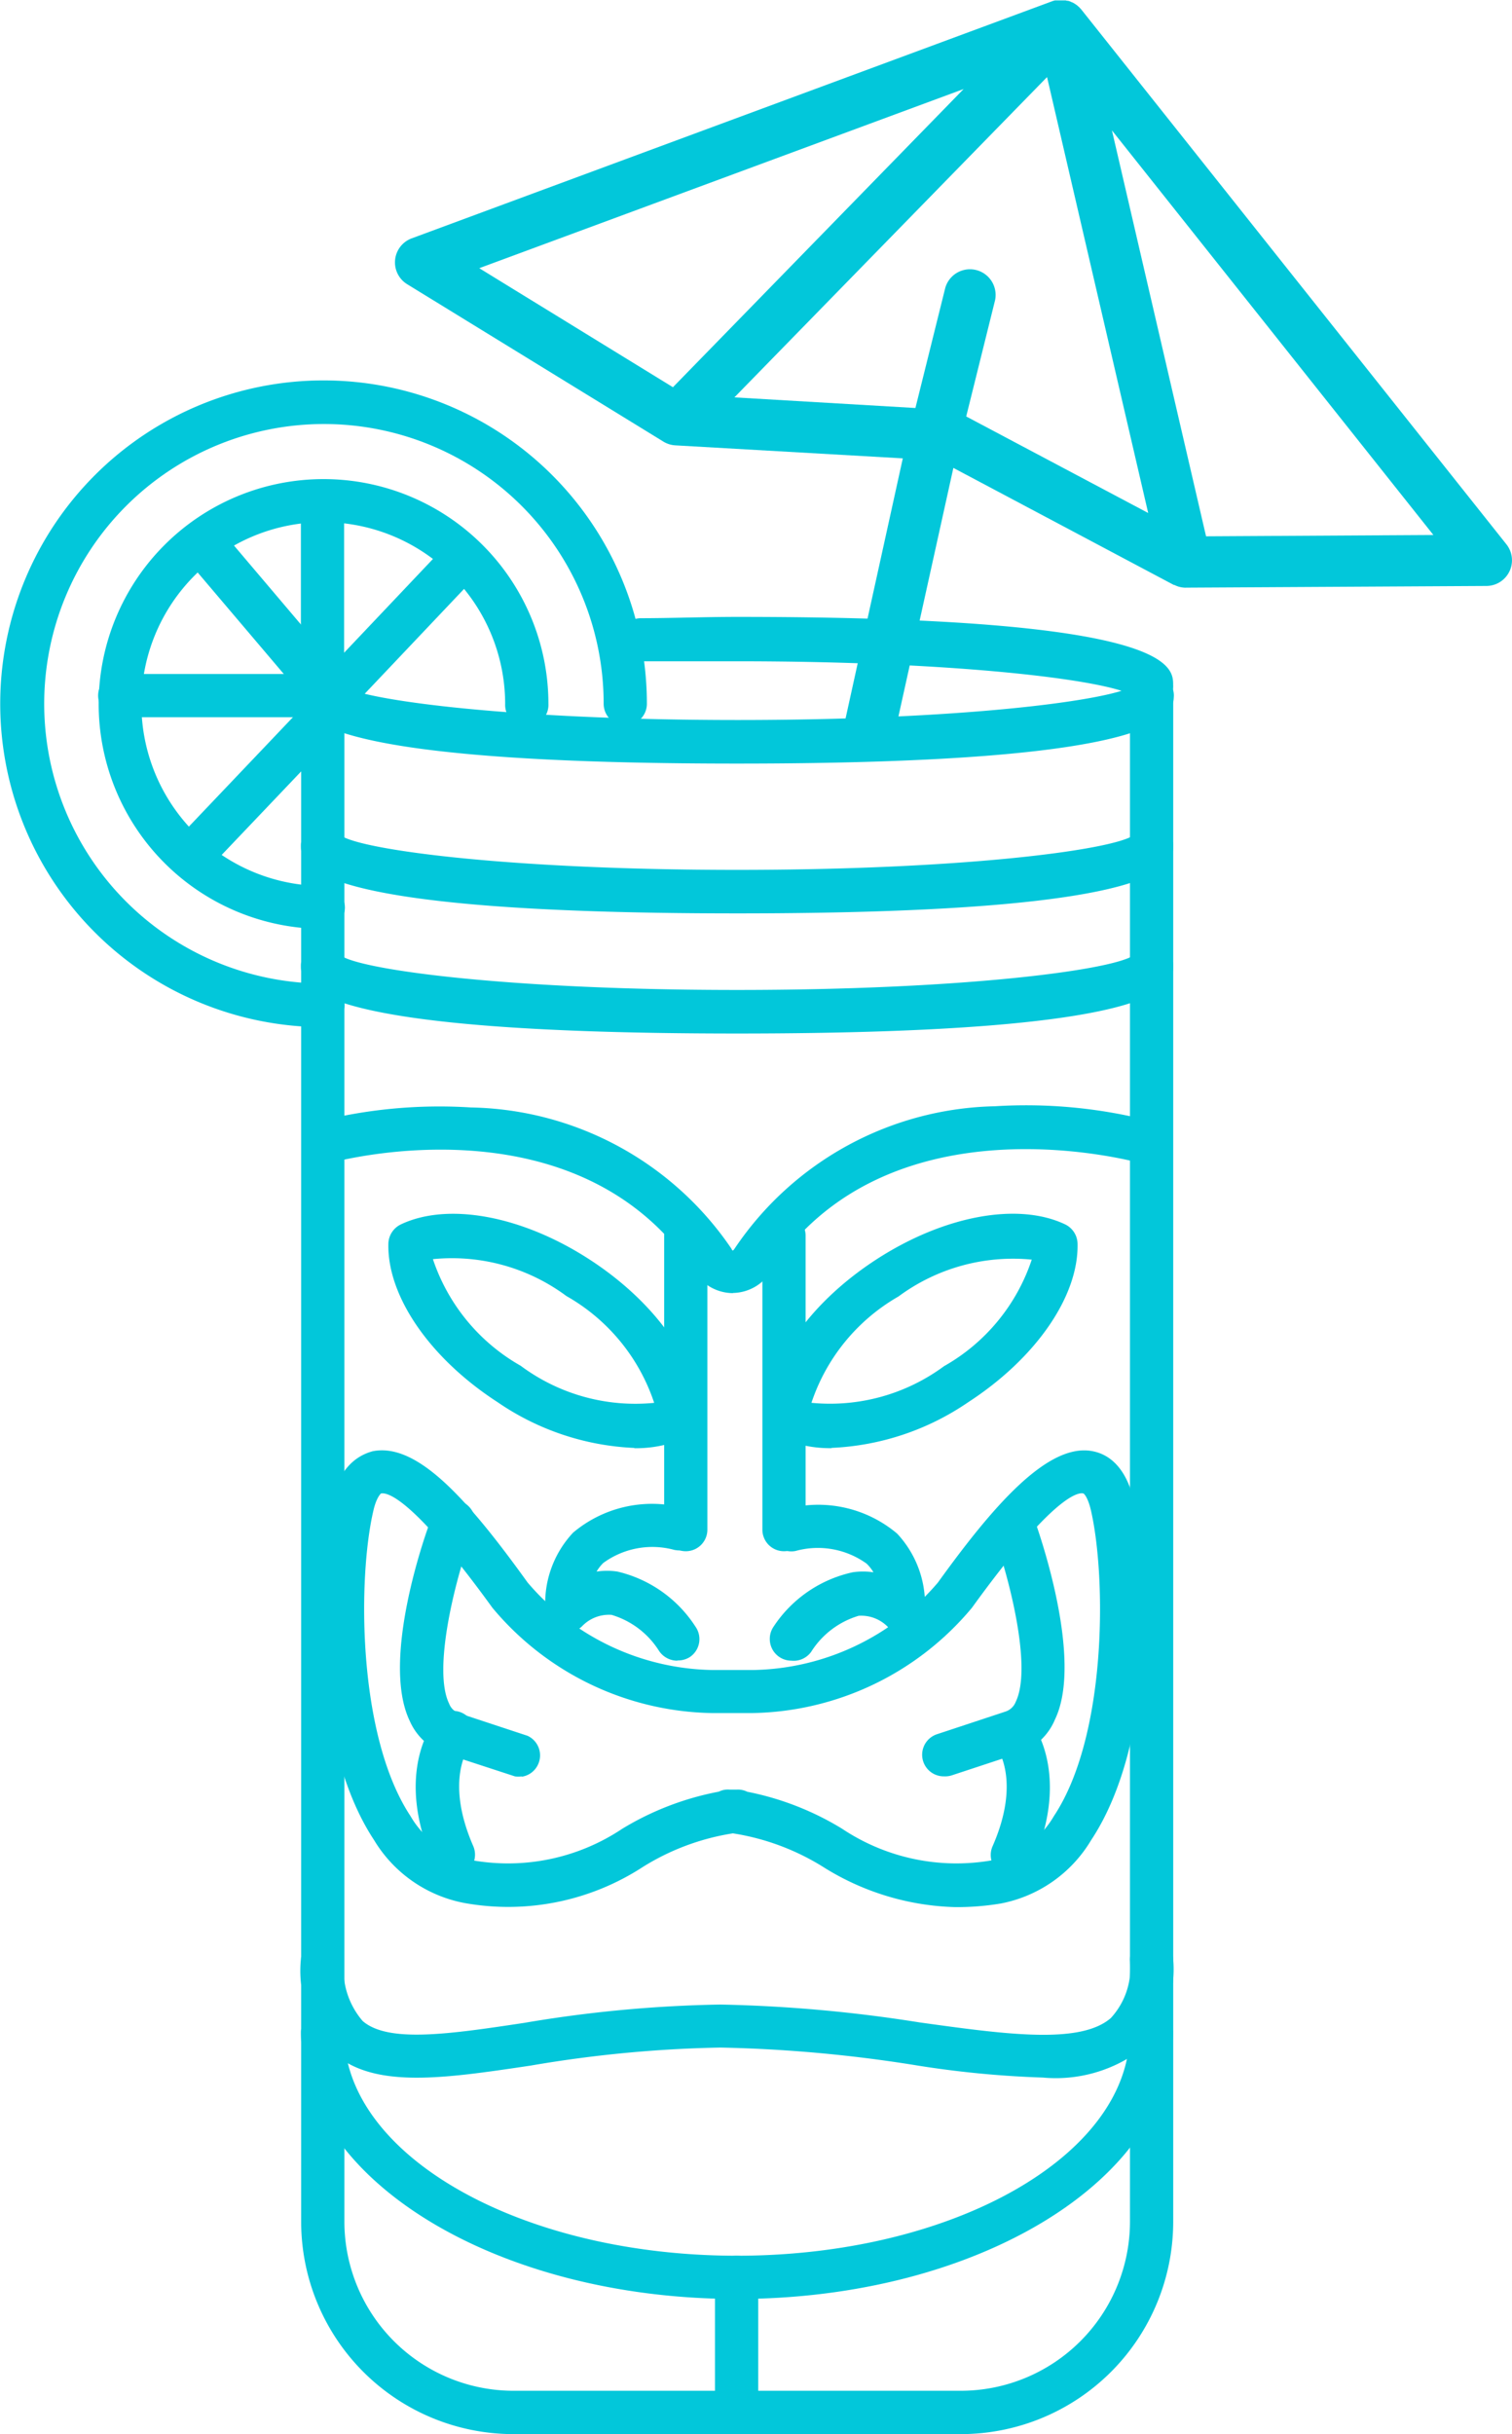 <svg id="Réteg_1"
     data-name="Réteg 1"
     xmlns="http://www.w3.org/2000/svg"
     xmlns:xlink="http://www.w3.org/1999/xlink"
     viewBox="0 0 275.67 443.73">
    <defs><style>.cls-1{fill:none;}.cls-2{clip-path:url(#clip-path);}.cls-3{fill:#02c7da;}</style><clipPath id="clip-path" transform="translate(-2.73 -98.26)"><rect class="cls-1" x="2.72" y="98.26" width="275.67" height="443.73"/></clipPath></defs><g class="cls-2"><path class="cls-3" d="M177.9,542H96.32A38.72,38.72,0,0,1,57.64,503.3V226.69a3.94,3.94,0,0,1,7.88,0V503.3a30.86,30.86,0,0,0,30.8,30.8h81.62a30.87,30.87,0,0,0,30.81-30.8V226.69a3.94,3.94,0,0,1,7.88,0V503.3A38.73,38.73,0,0,1,177.9,542" transform="translate(-2.73 -98.26)"/><path class="cls-3" d="M61.67,285.51a58.95,58.95,0,1,1,59-58.95,3.94,3.94,0,1,1-7.88,0,51,51,0,1,0-51,51,3.95,3.95,0,0,1,0,7.89Z" transform="translate(-2.73 -98.26)"/><path class="cls-3" d="M61.67,267.6a41,41,0,1,1,41.05-41.05,3.95,3.95,0,1,1-7.89,0,33.16,33.16,0,1,0-33.16,33.22,3.94,3.94,0,1,1,0,7.88Z" transform="translate(-2.73 -98.26)"/><path class="cls-3" d="M137.09,264.77c-79.5,0-79.5-9-79.5-12.38a3.94,3.94,0,0,1,7.51-1.67c4.64,2.65,31.45,6.12,72,6.12s67.2-3.47,72-6.12a3.94,3.94,0,0,1,7.51,1.67c0,3.39,0,12.38-79.49,12.38" transform="translate(-2.73 -98.26)"/><path class="cls-3" d="M137.09,286.67c-79.5,0-79.5-9-79.5-12.39a3.94,3.94,0,0,1,7.51-1.67c4.64,2.65,31.45,6.12,72,6.12s67.2-3.47,72-6.12a3.94,3.94,0,0,1,7.51,1.67c0,3.43,0,12.39-79.49,12.39" transform="translate(-2.73 -98.26)"/><path class="cls-3" d="M137.09,237.46c-56.73,0-73-4.64-77.64-8.45H24.56a3.94,3.94,0,0,1,0-7.88H61.67a3.93,3.93,0,0,1,3.57,2.27c4.64,2.65,31.45,6.12,72,6.12s67.2-3.47,72-6.12a3.94,3.94,0,0,1,7.51,1.67c-.14,3.39-.14,12.39-79.63,12.39" transform="translate(-2.73 -98.26)"/><path class="cls-3" d="M212.68,227.3a3.93,3.93,0,0,1-3.57-2.32c-4.63-2.7-31.4-6.17-72-6.17H119.6a3.75,3.75,0,0,1-4-3.46,2.55,2.55,0,0,1,0-.39,4,4,0,0,1,3.86-4c5.7,0,11.63-.24,17.75-.24,79.41,0,79.41,9,79.41,12.43a3.93,3.93,0,0,1-3.7,4.17h-.2" transform="translate(-2.73 -98.26)"/><path class="cls-3" d="M61.53,227.3a4,4,0,0,1-3-1.39L38.85,202.72A4.11,4.11,0,1,1,45,197.25l19.66,23.19a4,4,0,0,1-.46,5.56,4,4,0,0,1-2.55.93Z" transform="translate(-2.73 -98.26)"/><path class="cls-3" d="M137.09,517.36c-43.83,0-79.5-21.8-79.5-48.61a3.94,3.94,0,0,1,7.88,0c0,22.45,32.15,40.73,71.62,40.73s71.61-18.28,71.61-40.73a3.94,3.94,0,0,1,7.88,0v0c0,26.76-35.62,48.61-79.49,48.61" transform="translate(-2.73 -98.26)"/><path class="cls-3" d="M192.88,477a182.26,182.26,0,0,1-23.65-2.32,255.76,255.76,0,0,0-35.16-3.15,228.06,228.06,0,0,0-34.6,3.29c-15.81,2.36-28.34,4.22-35.76-2.13a21.54,21.54,0,0,1-6.12-17.26,3.95,3.95,0,0,1,7.89,0,14.43,14.43,0,0,0,3.38,11.27c4.64,4,15.63,2.42,29.45.33a235.57,235.57,0,0,1,35.76-3.34,262.38,262.38,0,0,1,36.27,3.25c15.72,2.18,29.31,4.08,34.92-.79a13.54,13.54,0,0,0,3.48-10.67,3.95,3.95,0,0,1,7.89,0h0a20.78,20.78,0,0,1-6.17,16.65A25.78,25.78,0,0,1,192.88,477" transform="translate(-2.73 -98.26)"/><path class="cls-3" d="M81.66,327.8a35.13,35.13,0,0,0,16,19.44A35,35,0,0,0,122,354,35.09,35.09,0,0,0,106,334.53a35,35,0,0,0-24.3-6.73m36.69,34.42a47.67,47.67,0,0,1-24.95-8.35c-12.35-8-20.13-19.34-19.9-28.89a4,4,0,0,1,2.23-3.49c8.62-4.12,22.17-1.61,34.5,6.41s20.13,19.34,19.89,28.89a3.91,3.91,0,0,1-2.22,3.48,22.27,22.27,0,0,1-9.55,2" transform="translate(-2.73 -98.26)"/><path class="cls-3" d="M97.85,422.09a3.75,3.75,0,0,1-1.25,0L84.08,418a10.91,10.91,0,0,1-6.64-6c-5.38-11.18,3-34.64,4-37.09a4,4,0,1,1,7.42,2.73c-3.24,8.76-7.24,25-4.26,31.16a2.92,2.92,0,0,0,1.81,1.77l12.51,4.13a3.93,3.93,0,0,1,1.9,5.24,3.89,3.89,0,0,1-3,2.22" transform="translate(-2.73 -98.26)"/><path class="cls-3" d="M85.37,440.37A3.94,3.94,0,0,1,81.76,438c-7.47-17,.27-26.2.65-26.57a3.94,3.94,0,0,1,6,5.1c-.28.33-4.64,6.25.6,18.27A3.93,3.93,0,0,1,86.9,440a.71.71,0,0,1-.18.08,3.88,3.88,0,0,1-1.35.33" transform="translate(-2.73 -98.26)"/><path class="cls-3" d="M150.73,354a35,35,0,0,0,24.11-6.68,35,35,0,0,0,16-19.43,35.1,35.1,0,0,0-24.3,6.72A35.14,35.14,0,0,0,150.67,354Zm3.61,8.26a22.24,22.24,0,0,1-9.55-2,3.91,3.91,0,0,1-2.23-3.48c-.24-9.55,7.56-20.87,19.9-28.89s25.87-10.53,34.5-6.41a4,4,0,0,1,2.23,3.49c.23,9.55-7.56,20.87-19.9,28.89a47.7,47.7,0,0,1-24.95,8.35" transform="translate(-2.73 -98.26)"/><path class="cls-3" d="M138.89,424.88a52.55,52.55,0,0,1,17.39,6.77,37.52,37.52,0,0,0,27.28,5.75,16.8,16.8,0,0,0,11.32-8.07c9.69-14.61,9.55-43.41,6.77-55.65-.56-2.47-1.3-3.16-1.4-3.16-1-.28-5.7.6-20.31,20.83A53.25,53.25,0,0,1,140,410.55h-7.56a53.27,53.27,0,0,1-39.94-19.2c-14.6-20.18-19.2-21.06-20.31-20.83,0,0-.84.69-1.39,3.16-2.82,12-3,40.85,6.77,55.65A16.8,16.8,0,0,0,88.9,437.4a37.48,37.48,0,0,0,27.27-5.75,52.76,52.76,0,0,1,17.62-6.77,3.68,3.68,0,0,1,2-.37H137a3.83,3.83,0,0,1,1.94.37m38,21.05a47.51,47.51,0,0,1-24.12-7.32,43.71,43.71,0,0,0-16.47-6.13,43.65,43.65,0,0,0-16.42,6.13,45,45,0,0,1-32.46,6.58,24.56,24.56,0,0,1-16.55-11.5c-11.55-17.49-10.77-48.7-7.8-61.6,1.53-6.58,5-8.57,7.56-9.27,8-1.58,17.07,8.39,28.25,23.94a45.24,45.24,0,0,0,33.53,15.94h7.75a45.25,45.25,0,0,0,33.52-15.94c9.7-13.46,19.95-25.61,28.24-23.94,2.61.51,6,2.5,7.57,9.27,3,12.85,3.76,44.11-7.88,61.64a24.56,24.56,0,0,1-16.52,11.55,49,49,0,0,1-8.2.65" transform="translate(-2.73 -98.26)"/><path class="cls-3" d="M136.34,334a8.4,8.4,0,0,1-7-3.89c-21.43-32.47-66.28-19.9-66.74-19.76a3.94,3.94,0,0,1-2.19-7.56,90.6,90.6,0,0,1,28.16-2.64A58.67,58.67,0,0,1,136,325.77c.28.41.23.78.74,0a58.63,58.63,0,0,1,47.4-25.84,91.18,91.18,0,0,1,28.16,2.64,3.95,3.95,0,0,1-2.19,7.57c-.46,0-45.31-12.53-66.74,19.75a8.34,8.34,0,0,1-7,4.08" transform="translate(-2.73 -98.26)"/><path class="cls-3" d="M174.84,422.09a3.94,3.94,0,0,1-1.25-7.69l12.52-4.14a3,3,0,0,0,1.81-1.76c3-6.16-1.07-22.4-4.27-31.17a4,4,0,0,1,7.43-2.73c1,2.64,9.27,26.15,4,37.11a10.93,10.93,0,0,1-6.31,6.07l-12.52,4.13a4.09,4.09,0,0,1-1.39.18" transform="translate(-2.73 -98.26)"/><path class="cls-3" d="M187.31,440.37a3.88,3.88,0,0,1-1.57-.33,3.94,3.94,0,0,1-2.05-5.19h0c5.33-12.11.78-18.05.6-18.28a4,4,0,0,1,.51-5.52,3.91,3.91,0,0,1,5.47.42c.32.37,8.12,9.6.65,26.57a3.93,3.93,0,0,1-3.62,2.33" transform="translate(-2.73 -98.26)"/><path class="cls-3" d="M126.19,401a4,4,0,0,1-3.29-1.76,15.42,15.42,0,0,0-8.67-6.59,6.79,6.79,0,0,0-5.43,2.13,3.94,3.94,0,0,1-6.59-2.46,18.85,18.85,0,0,1,5-14.65,22.33,22.33,0,0,1,19.62-4.64,3.94,3.94,0,1,1-.66,7.85l-.45-.06a15.17,15.17,0,0,0-13,2.37,7.43,7.43,0,0,0-1.22,1.57,12.8,12.8,0,0,1,3.81,0,23.24,23.24,0,0,1,14.24,10.07,3.94,3.94,0,0,1-1,5.48l0,0a4,4,0,0,1-2.27.65" transform="translate(-2.73 -98.26)"/><path class="cls-3" d="M147,401a3.94,3.94,0,0,1-3.92-4,3.89,3.89,0,0,1,.63-2.11,23.18,23.18,0,0,1,14.47-10,12.74,12.74,0,0,1,3.8,0,7.63,7.63,0,0,0-1.25-1.58,15.21,15.21,0,0,0-12.94-2.31,3.94,3.94,0,1,1-1.57-7.73l.46-.07a22.31,22.31,0,0,1,19.62,4.64,18.9,18.9,0,0,1,5,14.65,4,4,0,0,1-6.59,2.47,6.77,6.77,0,0,0-5.43-2.14,15.46,15.46,0,0,0-8.67,6.59A3.94,3.94,0,0,1,147,401" transform="translate(-2.73 -98.26)"/><path class="cls-3" d="M145.67,381.05a3.93,3.93,0,0,1-3.94-3.94V323.53a3.94,3.94,0,0,1,7.88,0v53.58a3.94,3.94,0,0,1-3.94,3.94" transform="translate(-2.73 -98.26)"/><path class="cls-3" d="M127.76,381.05a3.94,3.94,0,0,1-3.94-3.94V323.53a3.94,3.94,0,1,1,7.88,0v53.58a3.93,3.93,0,0,1-3.94,3.94" transform="translate(-2.73 -98.26)"/><path class="cls-3" d="M137.09,542a3.92,3.92,0,0,1-4-3.89V513.42a3.94,3.94,0,0,1,7.88,0V538a3.93,3.93,0,0,1-3.89,3.94" transform="translate(-2.73 -98.26)"/><path class="cls-3" d="M61.53,227.3a3.94,3.94,0,0,1-3.94-3.94V192.51a3.94,3.94,0,0,1,7.88,0v30.61a3.93,3.93,0,0,1-3.7,4.17h-.24" transform="translate(-2.73 -98.26)"/><path class="cls-3" d="M39.32,256.33a3.93,3.93,0,0,1-3.93-3.95,3.89,3.89,0,0,1,1.1-2.72l22.07-23.2a3.95,3.95,0,0,1,6,5.16,2.94,2.94,0,0,1-.3.31l-22.08,23.2a4,4,0,0,1-2.83,1.2" transform="translate(-2.73 -98.26)"/><path class="cls-3" d="M65.15,227.3a3.94,3.94,0,0,1-2.87-6.68l20.17-21.29a3.94,3.94,0,0,1,5.7,5.43l-20,21.11a4,4,0,0,1-3,1.43" transform="translate(-2.73 -98.26)"/><path class="cls-3" d="M264.07,195.79l-41.45.24-17.16-74Zm-85.65-81.3-53,54.36-35.31-21.7ZM136.63,170.7l57-58.39,18.44,79.47-33.18-17.6L184.15,153a4.68,4.68,0,0,0-9.08-2.25l-5.44,21.89Zm82.31,34.69,54.8-.31a4.68,4.68,0,0,0,3.64-7.59L199.88,100a1.27,1.27,0,0,1-.1-.12,3.45,3.45,0,0,1-.26-.28l-.21-.18-.16-.15c-.1-.08-.2-.14-.3-.21a1.45,1.45,0,0,0-.26-.17l-.16-.1a2,2,0,0,0-.34-.14,1.28,1.28,0,0,0-.29-.13l-.13-.06-.28-.06-.15,0a1.36,1.36,0,0,0-.25-.07h-.13l-.35,0-.37,0H196l-.36,0-.37,0h-.1l-.08,0-.3.08-.18.06L77.8,141.71a4.67,4.67,0,0,0-.82,8.37l46.61,28.63a4.7,4.7,0,0,0,2.28.74l41.46,2.37L156.88,229.3a4.66,4.66,0,0,0,3.41,5.66,4.43,4.43,0,0,0,1.13.14,4.66,4.66,0,0,0,4.52-3.54l10.61-48,40.18,21.33.09,0a6.1,6.1,0,0,0,.84.33l.24.06a4.89,4.89,0,0,0,1,.12h0Z" transform="translate(-2.73 -98.26)"/></g></svg>